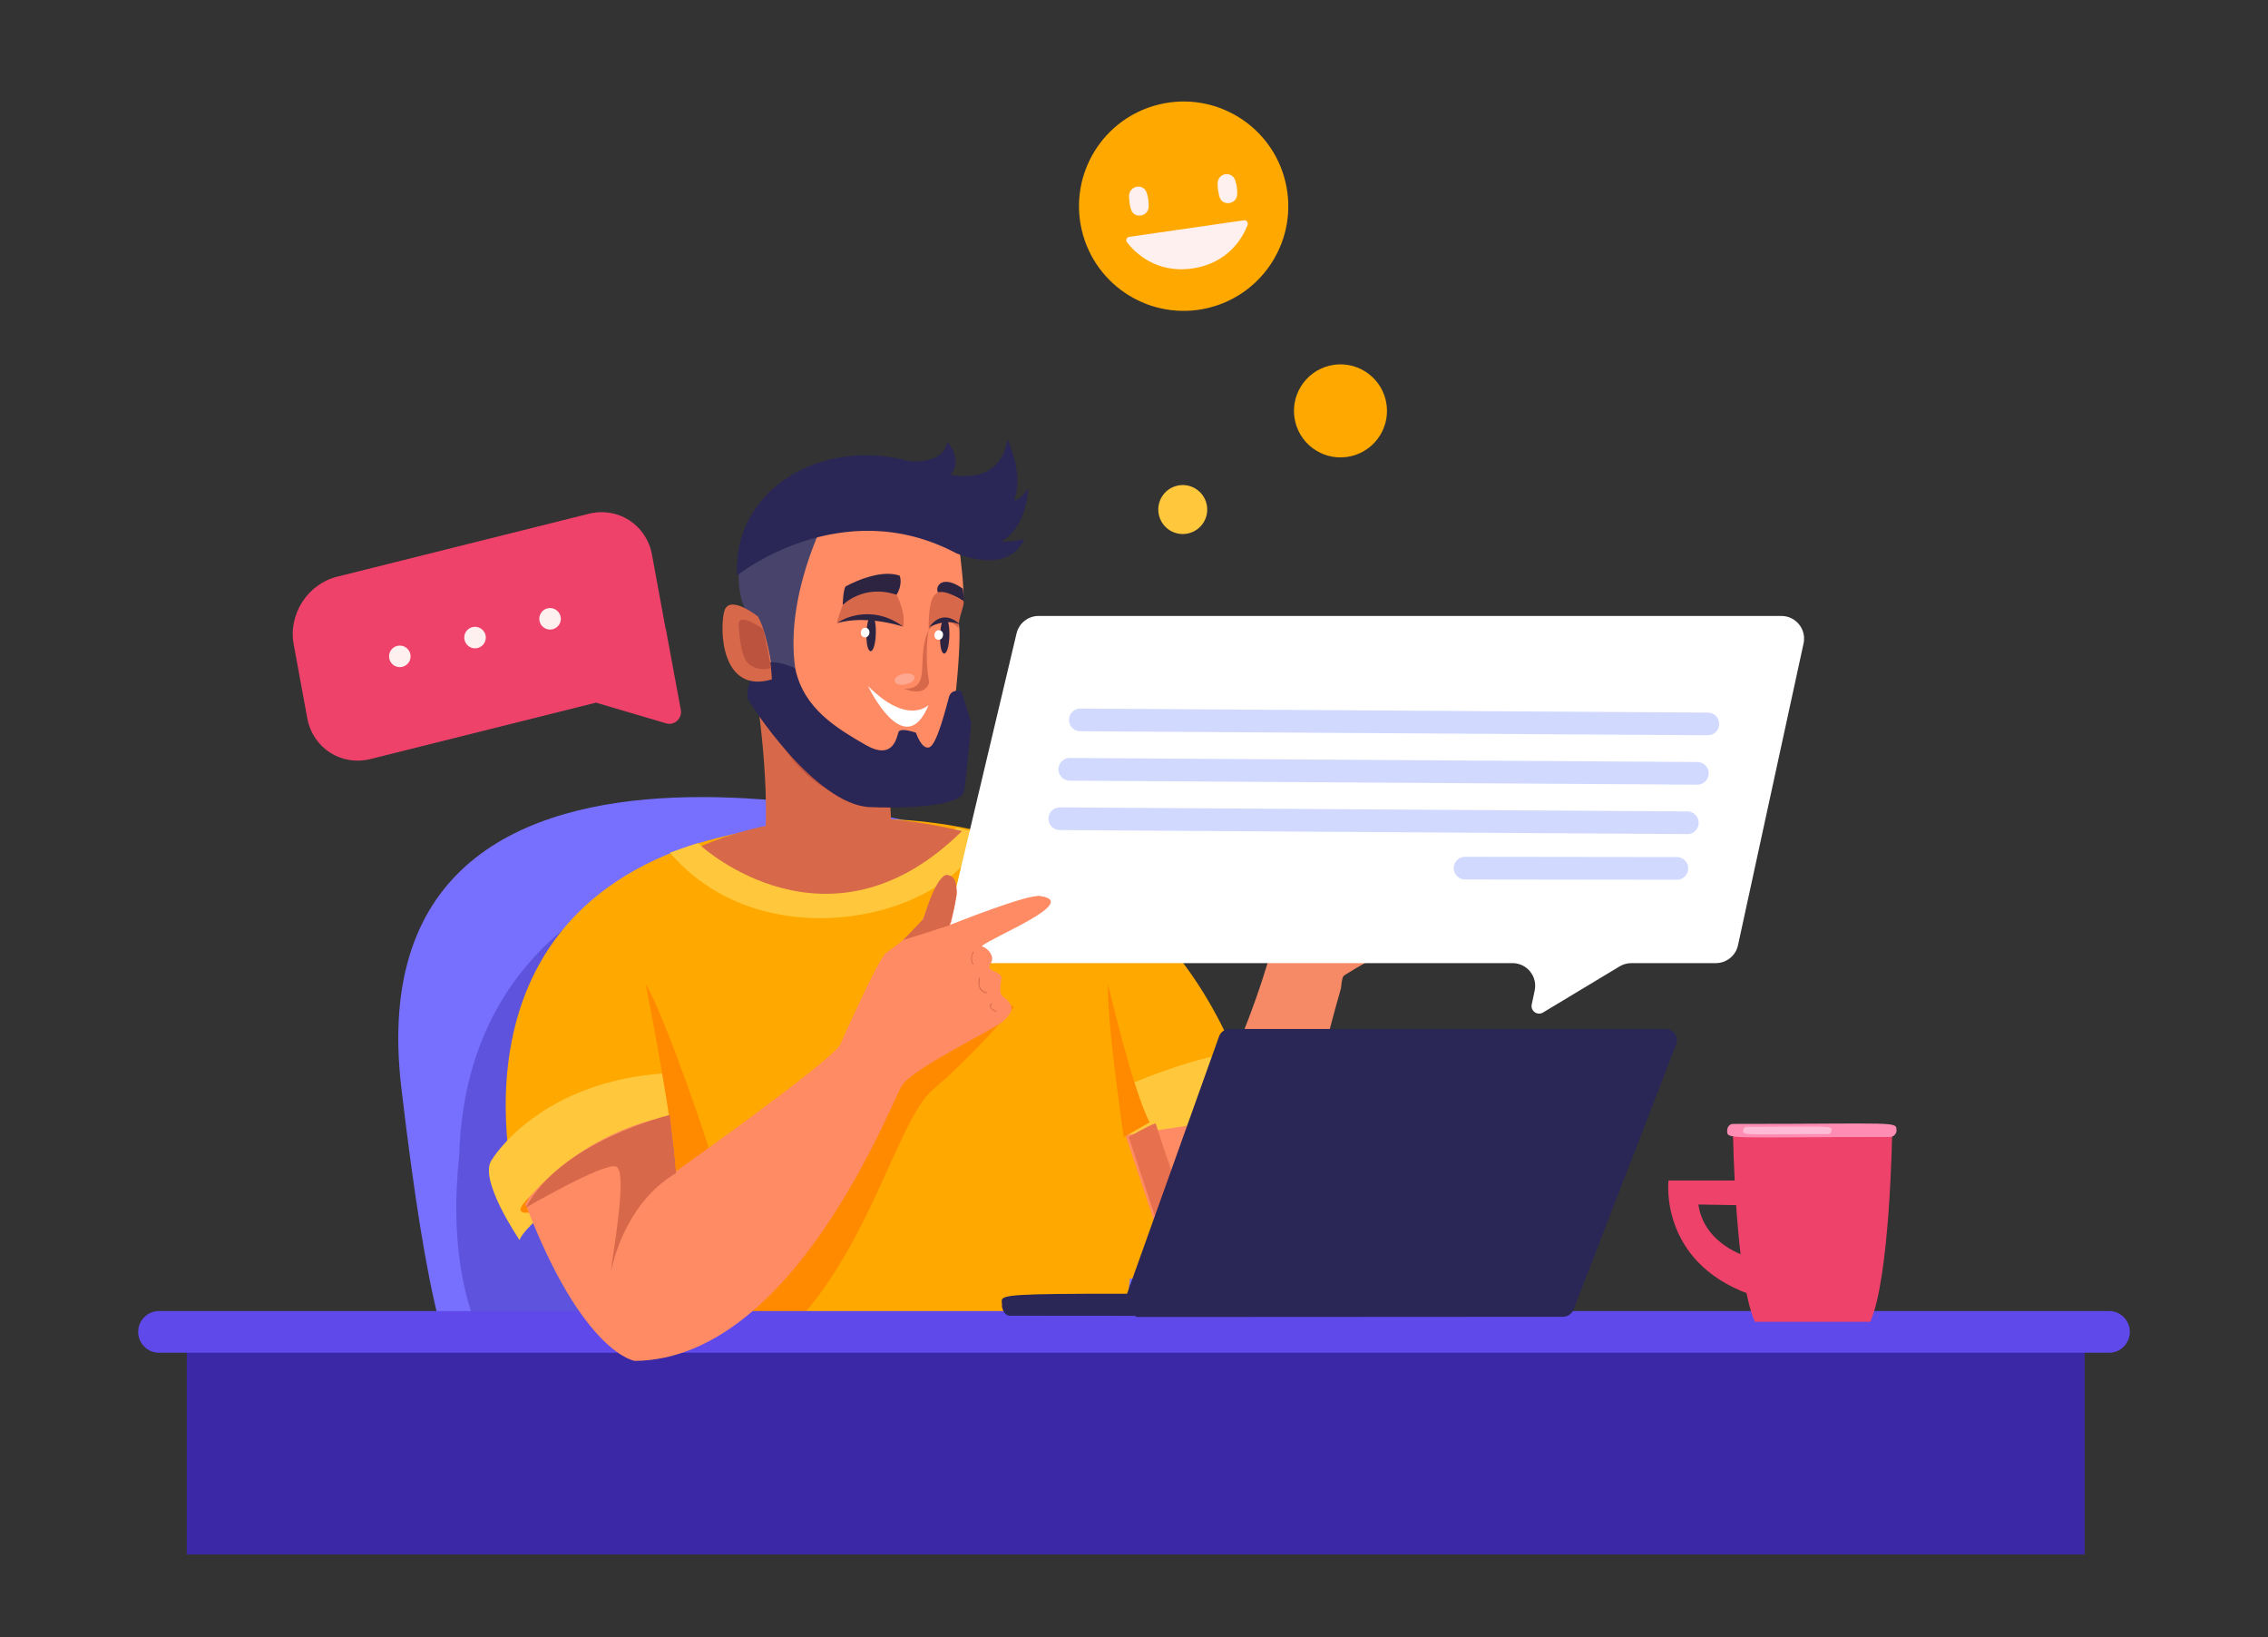 <svg width="600" height="433" viewBox="0 0 600 433" fill="none" xmlns="http://www.w3.org/2000/svg">
<rect x="0" y="0" width="600" height="433" fill="#333333" stroke="none"/>
<g clip-path="url(#clip0_6370_94635)">
<path d="M164.607 184.107L98.066 200.74C90.251 202.693 82.753 197.863 81.285 189.928L77.694 170.405C76.226 162.469 81.395 154.473 89.161 152.532L155.703 135.899C163.517 133.946 171.015 138.775 172.483 146.711L176.074 166.234C177.59 174.157 172.421 182.153 164.607 184.107Z" fill="#EE426A"/>
<path d="M176.123 166.222L180.114 187.759C180.515 189.98 178.428 191.945 176.316 191.338L157.776 185.865L176.123 166.222Z" fill="#EE426A"/>
<path d="M108.537 172.905C108.925 174.458 107.967 175.987 106.462 176.363C104.909 176.751 103.38 175.793 103.004 174.288C102.616 172.735 103.575 171.206 105.079 170.83C106.632 170.442 108.161 171.401 108.537 172.905Z" fill="#FFF0F0"/>
<path d="M128.438 167.931C128.826 169.484 127.867 171.013 126.363 171.389C124.81 171.777 123.281 170.819 122.905 169.314C122.516 167.761 123.475 166.232 124.98 165.856C126.484 165.48 128.062 166.427 128.438 167.931Z" fill="#FFF0F0"/>
<path d="M148.287 162.97C148.675 164.523 147.717 166.052 146.212 166.428C144.659 166.816 143.13 165.857 142.754 164.353C142.366 162.8 143.325 161.271 144.829 160.895C146.334 160.519 147.911 161.465 148.287 162.97Z" fill="#FFF0F0"/>
<path d="M261.118 222.351C261.118 222.351 92.285 170.169 106.177 287.724C120.068 405.28 128.996 362.383 166.177 403.458C142.853 323.106 175.865 373.182 192.874 389.665C192.874 389.665 146.473 415.783 261.118 403.458C261.118 403.458 277.745 413.82 281.61 398.86C211.644 287.657 281.649 319.626 305.978 393.803C317.859 430.029 342.827 397.843 345.169 393.803C375.148 342.072 261.118 222.351 261.118 222.351Z" fill="#7770FF"/>
<path opacity="0.4" d="M190 227.169C190 227.169 123.5 236.169 121.47 305.681C117.193 346.486 125 428.169 308.564 384.849L320.689 370.055C320.689 370.055 218.175 221.758 190 227.169Z" fill="#3A28A7"/>
<path d="M332.645 295.773L317.664 338.469L309.629 337.846L294.943 300.958C294.943 300.958 307.834 290.765 309.629 289.936C311.454 289.106 330.967 291.091 330.967 291.091C330.055 291.151 329.966 290.439 332.645 295.773Z" fill="#FF8B64"/>
<path d="M331.32 291.198C296.921 183.96 182.393 223.775 182.393 223.775C114.092 247.137 137.747 320.972 137.747 320.972C147.467 300.8 181.515 294.067 181.515 294.067L188.629 346.032C194.338 348.11 189.976 354.434 195.275 371.326C203.97 365.647 224.287 367.228 224.287 367.228C258.979 337.717 310.124 337.425 310.124 337.425L297.77 300.244C304.006 297.082 309.305 292.925 331.32 291.198Z" fill="#FFA900"/>
<path d="M130.195 306.626C130.195 306.626 142.637 285.782 176.744 283.82C176.744 283.82 180.696 288.358 181.486 294.096C181.486 294.096 140.676 320.093 137.426 327.939C137.426 327.91 126.213 311.574 130.195 306.626Z" fill="#FFC83C"/>
<path d="M297.74 300.244C297.74 300.244 296.188 292.72 297.008 287.568C297.008 287.568 317.501 278.346 330.675 277.995L335.535 294.418L297.74 300.244Z" fill="#FFC83C"/>
<path d="M373.643 401.917L373.103 401.017C382.441 395.532 385.818 378.178 385.846 378.009L386.896 378.206C386.755 378.909 383.406 396.179 373.643 401.917Z" fill="#4D2788"/>
<path d="M417.861 380.768C417.815 380.738 414.229 378.972 414.896 373.584C415.471 368.915 412.666 365.024 412.643 364.994L413.264 364.216C418.183 370.89 413.356 377.415 418.16 379.72L417.861 380.768Z" fill="#4D2788"/>
<path d="M297.297 300.768C297.297 300.768 292.717 269.958 293.131 260.308C293.131 260.308 299.752 288.63 304.139 296.841L297.297 300.768Z" fill="#FF8A00"/>
<path d="M184.612 223.009C184.612 223.009 196.335 231.79 213.891 233.366C213.891 233.366 241.109 230.214 252.978 218.928L260 220.504C252.223 242.625 202.197 254.867 177.241 225.514C177.212 225.514 183.045 223.431 184.612 223.009Z" fill="#FFC83C"/>
<path d="M298.622 300.729C298.622 300.729 303.238 297.949 305.708 297.089C305.708 297.089 314.883 325.4 316.001 324.626C317.118 323.853 332.645 297.233 332.645 297.233L318.03 337.549C318.03 337.549 310.943 337.033 310.796 337.177C310.678 337.32 298.622 300.729 298.622 300.729Z" fill="#E7704F"/>
<path d="M334.129 365.882C328.127 364.916 328.684 356.426 320.252 353.849L320.574 352.795C329.445 355.547 329.006 363.949 334.305 364.798L334.129 365.882Z" fill="#6937A9"/>
<path d="M304.137 391.802C304.137 391.802 305.232 371.669 310.574 366.055C304.111 393.971 309.399 388.51 304.137 391.802Z" fill="#4D2788"/>
<path d="M181.839 298.009C181.839 298.009 188.893 377.023 196.209 392.722C196.209 392.722 238.912 354.593 297.967 348.441C301.523 305.815 303.855 321.861 296.83 300.417L181.839 298.009Z" fill="#FFA900"/>
<path d="M185.517 223.77C185.517 223.77 219.248 254.674 254.482 219.798C231.359 214.261 206.964 214.667 185.517 223.77Z" fill="#D7684A"/>
<path d="M199.315 178.135C199.315 178.135 203.326 201.292 202.536 219.589C202.536 219.589 216.998 232.09 235.969 220.848L235.003 203.985L199.315 178.135Z" fill="#D7684A"/>
<path d="M199.666 180.359C199.666 180.359 207.6 215.315 235.412 211.685V207.118L203.706 178.135L199.666 180.359Z" fill="#BB533F"/>
<path d="M253.886 145.726C253.886 145.726 255.204 156.178 254.853 158.373C254.501 160.54 253.067 162.56 253.711 165.458C254.355 168.356 252.803 193.446 248.5 205.244C239.453 220.292 206.342 195.495 201.453 180.067C201.453 180.067 194.076 170.142 199.17 144.116C199.17 144.116 228.855 137.851 237.053 135.597C245.25 133.342 250.051 139.52 253.886 145.726Z" fill="#FF8B64"/>
<path d="M218.346 137.265C218.346 137.265 207.573 157.583 210.383 176.788C210.383 176.788 205.904 177.754 204.177 177.11C204.177 177.11 203.094 163.848 197.414 161.564C197.414 161.564 193.433 155.651 196.712 143.296C208.012 135.626 219.078 132.64 218.346 137.265Z" fill="#47436A"/>
<path d="M254.326 182.76C254.326 182.76 251.721 182.145 251.106 184.195C250.491 186.244 247.973 196.842 245.895 197.632C243.816 198.423 242.323 193.797 242.323 193.797C242.323 193.797 238.195 192.304 237.697 193.622C237.2 194.939 236.38 201.321 228.885 196.959C221.391 192.597 212.608 187.474 210.383 176.788C210.383 176.788 205.084 174.094 201.805 175.617C198.497 177.139 197.355 183.287 197.794 184.663C198.233 186.039 215.74 212.944 230.173 213.471C244.636 213.998 254.209 212.358 254.912 209.577C255.644 206.796 256.932 190.987 256.932 190.987L254.326 182.76Z" fill="#2A2656"/>
<path d="M200.516 163.057C200.516 163.057 192.905 156.997 191.616 161.652C190.328 166.278 190.709 183.697 204.205 179.686C204.205 179.657 203.766 168.854 200.516 163.057Z" fill="#D7684A"/>
<path d="M195.421 165.4C195.421 165.4 195.714 173.45 197.968 175.5C200.252 177.549 203.999 177.081 203.941 176.437L201.95 166.424C201.95 166.453 195.041 161.477 195.421 165.4Z" fill="#BB533F"/>
<path d="M272 129.165C272 129.165 272 145.732 256.156 145.457C232.789 131.698 198.461 145.121 195.083 152.169C193.456 130.752 215.993 115.315 240.619 121.965C240.619 121.965 249.616 122.972 250.598 116.871C250.598 116.871 254.928 121.599 251.458 125.504C251.458 125.504 264.569 128.982 266.504 116.169C266.504 116.169 271.017 125.382 268.285 132.216C268.254 132.216 269.114 133.162 272 129.165Z" fill="#2A2656"/>
<path d="M195 152.169C195 152.169 222.5 130.153 252.961 146.312C252.961 146.312 266.422 152.379 271 142.588C271 142.588 261.08 145.05 255.281 140.695C249.482 136.34 230.528 131.655 221.737 133.637C212.977 135.619 199.12 142.017 195 149.165V152.169Z" fill="#2A2656"/>
<path d="M237.989 152.255C237.989 152.255 238.985 154.275 237.17 157.349C228.972 156.763 228.533 156.705 222.941 160.042C222.941 160.042 223.029 155.943 223.732 155.094C223.761 155.065 232.368 150.235 237.989 152.255Z" fill="#2D2442"/>
<path d="M248.118 156.646C247.356 155.124 249.201 151.816 254.705 155.68C255.407 161.974 255.524 157.144 248.118 156.646Z" fill="#2D2442"/>
<path d="M254.88 158.959C248.146 154.919 245.599 155.094 245.687 166.6C249.464 162.121 253.474 165.634 253.533 166.19C253.65 162.706 255.29 160.101 254.88 158.959Z" fill="#D7684A"/>
<path d="M254.031 165.253C254.031 165.253 249.757 160.452 245.805 165.897C245.805 165.868 250.342 163.35 254.031 165.253Z" fill="#2D2442"/>
<path d="M237.197 157.32C237.197 157.32 239.715 161.916 238.925 165.693C231.752 161.155 221.974 164.405 221.564 164.785C220.89 165.43 222.969 159.984 222.969 159.984C222.969 159.984 228.444 154.363 237.197 157.32Z" fill="#D7684A"/>
<path d="M238.926 165.722C230.289 159.398 222.18 164.053 221.565 164.814C221.565 164.814 227.889 162.443 238.926 165.722Z" fill="#2D2442"/>
<path d="M229.235 167.507C229.03 173.714 231.489 173.86 231.694 167.595C231.87 161.389 229.411 161.242 229.235 167.507Z" fill="#2D2442"/>
<path d="M227.744 167.127C227.48 168.796 229.735 169.147 229.998 167.479C230.262 165.81 228.007 165.459 227.744 167.127Z" fill="white"/>
<path d="M248.704 168.152C248.499 174.417 250.958 174.417 251.163 168.239C251.339 162.033 248.879 161.916 248.704 168.152Z" fill="#2D2442"/>
<path d="M247.21 167.771C246.947 169.44 249.201 169.791 249.464 168.122C249.757 166.454 247.474 166.102 247.21 167.771Z" fill="white"/>
<path d="M245.69 166.6C245.69 166.6 244.46 173.128 245.807 180.418C245.807 180.418 245.25 184.517 239.102 182.145C246.861 182.35 242.059 174.241 245.69 166.6Z" fill="#D7684A"/>
<path d="M236.701 180.155C237.081 182.028 242.292 180.887 241.912 179.071C241.531 177.256 236.291 178.31 236.701 180.155Z" fill="#FFA891"/>
<path d="M245.66 186.449C245.66 186.449 240.186 192.07 229.646 181.443C229.617 181.443 239.366 201.848 245.66 186.449Z" fill="white"/>
<path d="M140 320.68C140 320.68 133.563 321.917 142.299 314.561C139.088 318.795 138.996 318.692 140 320.68Z" fill="#FF8A00"/>
<path d="M353.793 348.613C353.793 348.613 364.417 356.493 365.952 369.733C365.952 369.733 402.104 352.524 429.195 359.158C429.195 359.158 418.63 350.757 400.835 348.584H353.793V348.613Z" fill="#6937A9"/>
<path d="M268.275 266.333C268.275 266.333 258.268 278.412 246.705 288.296C235.113 298.181 226.632 348.716 190.594 364.216L188.275 348.102C237.285 275.312 226.221 288.998 243.008 275.078C242.978 275.107 265.165 263.263 268.275 266.333Z" fill="#FF8A00"/>
<path d="M49.425 347.665H551.494V411.113H49.425V347.665Z" fill="#3A28A7"/>
<path d="M42.07 346.745H557.932C560.979 346.745 563.449 349.215 563.449 352.262C563.449 355.309 560.979 357.779 557.932 357.779H42.07C39.023 357.779 36.553 355.309 36.553 352.262C36.553 349.215 39.023 346.745 42.07 346.745Z" fill="#6049EB"/>
<path d="M170.804 260.308C170.804 260.308 178.769 300.101 178.62 310.883L187.815 304.906C188.735 306.47 175.589 267.631 170.804 260.308Z" fill="#FF8A00"/>
<path d="M354.771 261.337C354.771 261.337 354.917 258.966 355.386 258.205C355.825 257.444 373.42 248.046 376.377 245.089C376.377 245.089 392.947 238.824 393.591 236.306C394.235 233.818 392.039 233.349 388.116 235.165C384.193 236.98 375.323 240.581 375.674 236.482C375.674 236.482 396.811 223.454 394.879 220.468C392.947 217.482 391.015 220.058 387.297 222.576C383.549 225.094 375.791 229.983 375.791 228.958C375.791 227.933 394.147 215.11 394.264 212.095C394.381 209.08 393.005 208.289 387.853 211.832C382.7 215.374 371.751 223.923 371.283 222.634C370.814 221.346 386.77 204.249 383.169 202.346C378.221 199.741 379.978 202.17 361.651 220.907C361.153 221.434 351.96 227.319 351.141 226.235C351.141 226.235 349.882 223.864 350.789 221.229C351.726 218.594 352.37 208.728 350.467 207.411C348.564 206.093 347.393 204.6 346.105 208.553C344.817 212.505 345.285 217.306 343.558 219.56C341.831 221.815 333.312 236.511 337.732 246.055C325.027 296.615 295.633 323.871 316.654 338.421C320.43 341.056 321.191 336.986 323.709 336.196C347.364 328.76 338.552 317.489 354.771 261.337Z" fill="#F68A66"/>
<path d="M344.963 245.85C358.166 239.41 357.669 227.436 357.639 227.319L357.112 227.348C357.112 227.465 357.581 239.117 344.729 245.382L344.963 245.85Z" fill="#EE8883"/>
<path d="M354.184 244.152C359.892 237.419 367.446 242.132 367.533 242.162L367.826 241.722C367.738 241.664 359.805 236.716 353.803 243.801L354.184 244.152Z" fill="#EE8883"/>
<path d="M351.815 228.343C361.125 231.534 344.526 244.972 343.208 240.961C342.271 238.092 346.546 229.309 351.815 228.343Z" fill="#FB9277"/>
<path d="M367.915 244.972C368.032 244.562 365.983 241.049 361.65 241.312C357.346 241.576 353.072 244.445 354.097 246.582C355.122 248.69 367.125 247.9 367.915 244.972Z" fill="#FB9277"/>
<path d="M274.768 162.909H471.269C475.096 162.909 477.945 166.443 477.132 170.183L459.786 250.006C459.187 252.764 456.746 254.731 453.923 254.731H431.57C430.48 254.731 429.41 255.029 428.476 255.591L408.206 267.794C406.708 268.696 404.855 267.376 405.218 265.666L406.001 261.978C406.794 258.246 403.947 254.731 400.132 254.731H255.82C251.946 254.731 249.087 251.115 249.982 247.346L268.93 167.523C269.572 164.818 271.988 162.909 274.768 162.909Z" fill="white"/>
<path d="M451.816 191.469L285.794 190.4" stroke="#D2D9FF" stroke-width="6" stroke-linecap="round"/>
<path d="M449.033 204.539L283.011 203.469" stroke="#D2D9FF" stroke-width="6" stroke-linecap="round"/>
<path d="M446.391 217.608L280.368 216.539" stroke="#D2D9FF" stroke-width="6" stroke-linecap="round"/>
<path d="M443.611 229.678L387.589 229.608" stroke="#D2D9FF" stroke-width="6" stroke-linecap="round"/>
<path d="M443.42 276.223C444.181 274.257 442.73 272.14 440.623 272.14L325.321 272.14C324.054 272.14 322.923 272.936 322.496 274.129L297.345 344.458C297.169 344.949 297.246 345.494 297.55 345.917L297.85 346.334C298.47 347.196 299.804 347.006 300.159 346.005L300.459 345.157C300.46 345.155 300.462 345.154 300.464 345.154C300.468 345.154 300.471 345.157 300.469 345.161L299.896 346.764C299.619 347.539 300.207 348.35 301.03 348.328L413.57 348.266C414.769 348.234 415.833 347.49 416.276 346.376L443.42 276.223Z" fill="#2A2656"/>
<path d="M412.926 345.169C412.926 349.249 421.028 347.983 267.21 347.983C265.345 347.983 264.908 345.169 265.083 345.169C265.083 341.088 256.631 342.355 410.799 342.355C412.926 342.355 412.897 345.169 412.926 345.169Z" fill="#2A2656"/>
<path d="M275.317 237.009C272.36 236.189 251.281 244.65 251.281 244.65C251.954 243.86 252.393 239.205 253.037 237.068C253.711 234.93 251.486 230.041 249.671 231.71C247.885 233.379 245.982 238.531 244.43 242.396C242.879 246.26 236.35 250.476 234.301 252.174C232.222 253.872 222.239 276.356 222.239 276.356C219.311 281.128 178.621 309.963 178.621 309.963L177.242 295.251C177.242 295.251 156.632 297.552 139.769 316.933C139.681 317.46 139.417 317.957 138.949 318.25C154.377 358.739 168.4 360.056 168.049 359.939C210.031 359.441 235.765 291.638 238.604 287.1C241.444 282.563 262.64 272.433 265.304 270.15C269.871 266.402 266.3 264.441 265.304 263.562C263.987 262.391 264.982 259.493 264.924 258.556C264.806 257.092 261.762 256.858 261.762 255.834C261.762 254.78 263.021 254.223 262.23 252.496C261.44 250.769 259.683 250.242 259.683 250.242C262.991 247.548 285.651 238.561 275.317 237.009Z" fill="#FF8B64"/>
<path d="M250.637 231.476C250.637 231.476 248.178 230.158 244.284 243.04C244.284 243.04 239.512 248.105 238.927 248.573C238.693 248.778 251.135 244.738 251.135 244.738C251.135 244.738 255.76 231.769 250.637 231.476Z" fill="#D7684A"/>
<path d="M161.667 336.255C161.667 336.255 164.653 318.631 178.852 310.258L177.183 294.888C177.183 294.888 148.258 301.885 139.124 319.392C139.124 319.392 159.471 307.564 162.925 308.501C166.409 309.467 161.52 334.528 161.667 336.255Z" fill="#D7684A"/>
<path d="M257.428 255.102C256.315 253.989 257.369 251.764 257.399 251.647L257.604 251.735C256.403 254.399 257.838 254.692 257.428 255.102Z" fill="#D7684A"/>
<path d="M261.088 262.713C259.039 262.391 258.453 260.488 259.068 258.527C259.654 258.703 258.541 259.991 259.507 261.484C260.21 262.626 261.176 262.157 261.088 262.713Z" fill="#D7684A"/>
<path d="M262.435 265.319C262.639 265.729 260.883 266.256 263.723 267.456C263.488 267.954 260.619 266.197 262.435 265.319Z" fill="#D7684A"/>
<path d="M459.317 312.218H441.4C441.4 312.218 438.794 333.619 462.859 342.314L462.04 332.272C462.04 332.272 450.856 329.198 449.305 318.571L459.727 318.747L459.317 312.218Z" fill="#EE426A"/>
<path d="M500.566 299.835C500.566 299.835 499.981 338.069 494.77 349.604C485.079 349.604 473.955 349.604 464.264 349.604C459.053 338.069 458.467 299.835 458.467 299.835C469.797 299.835 493.95 299.835 500.566 299.835Z" fill="#EE426A"/>
<path d="M456.916 298.986C456.916 301.474 456.418 300.713 499.981 300.713C501.503 300.713 501.854 298.986 501.708 298.986C501.708 296.497 502.206 297.258 458.643 297.258C456.916 297.229 456.945 298.986 456.916 298.986Z" fill="#FF8DB3"/>
<path d="M461.159 298.986C461.159 300.362 461.042 299.952 483.555 299.952C484.404 299.952 484.58 298.986 484.521 298.986C484.521 297.61 484.638 298.02 462.125 298.02C461.188 298.02 461.217 298.986 461.159 298.986Z" fill="#FFBBD5"/>
<path d="M306.597 136.254C305.775 132.773 307.93 129.285 311.411 128.463C314.891 127.641 318.379 129.797 319.201 133.277C320.023 136.758 317.868 140.246 314.387 141.068C310.906 141.89 307.419 139.734 306.597 136.254Z" fill="#FFC83C"/>
<path d="M342.649 111.501C341.088 104.888 345.183 98.261 351.796 96.699C358.41 95.137 365.037 99.233 366.598 105.846C368.16 112.459 364.065 119.086 357.451 120.648C350.838 122.209 344.211 118.114 342.649 111.501Z" fill="#FFA900"/>
<path d="M286.191 60.894C282.677 46.014 291.891 31.103 306.771 27.59C321.651 24.076 336.562 33.29 340.076 48.17C343.589 63.05 334.375 77.961 319.495 81.475C304.615 84.988 289.704 75.774 286.191 60.894Z" fill="#FFA900"/>
<path d="M298.75 62.637L329.078 58.266C329.78 58.158 330.266 58.859 330.05 59.507C328.863 62.583 325.139 69.599 315.425 71.002C305.765 72.405 300.153 66.684 298.156 64.094C297.724 63.554 298.048 62.745 298.75 62.637Z" fill="#FFF0F0"/>
<path d="M322.116 48.552C322.116 49.631 322.278 51.25 322.763 52.437C323.681 54.488 327.135 54.056 327.297 51.412C327.351 50.333 327.189 48.768 326.757 47.635C325.786 45.098 322.17 45.746 322.116 48.552Z" fill="#FFF0F0"/>
<path d="M298.696 51.844C298.696 52.923 298.858 54.542 299.344 55.729C300.261 57.78 303.715 57.348 303.877 54.704C303.931 53.625 303.769 52.06 303.337 50.926C302.42 48.39 298.75 49.092 298.696 51.844Z" fill="#FFF0F0"/>
</g>
<defs>
<clipPath id="clip0_6370_94635">
<rect width="560" height="389.885" fill="white" transform="matrix(-1 0 0 1 580 21.228)"/>
</clipPath>
</defs>
</svg>
